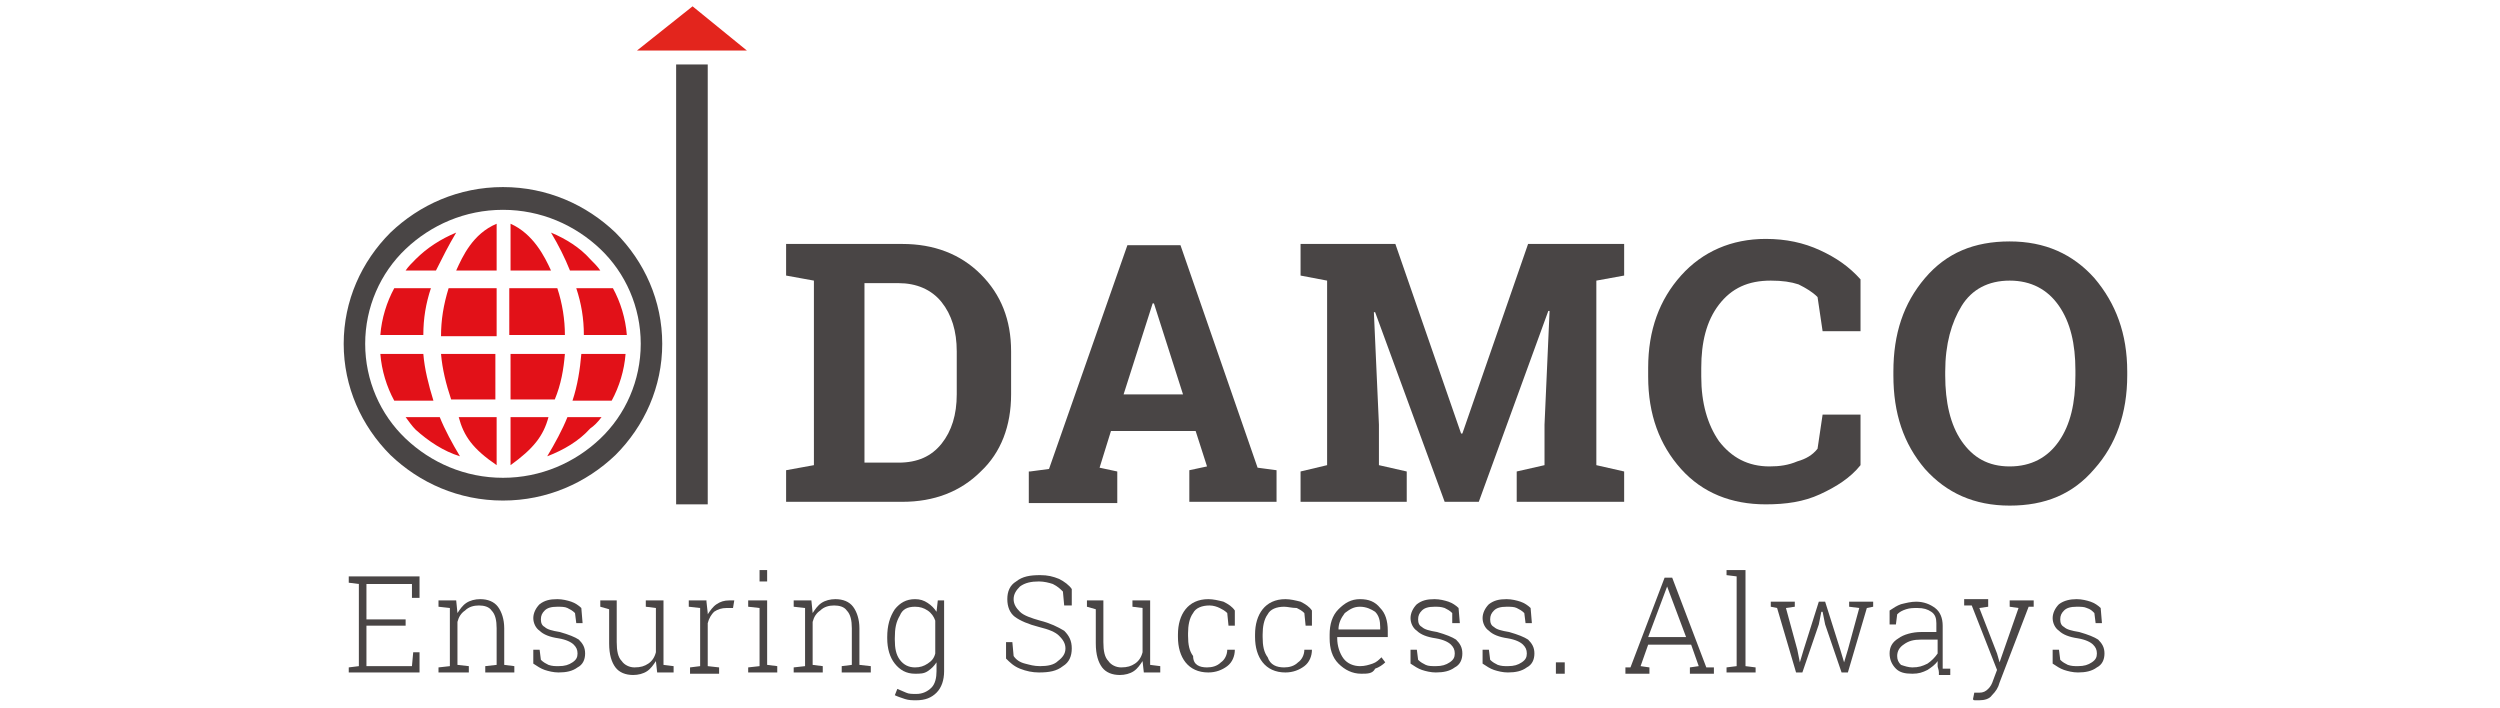 <?xml version="1.0" encoding="utf-8"?>
<!-- Generator: Adobe Illustrator 24.2.1, SVG Export Plug-In . SVG Version: 6.00 Build 0)  -->
<svg version="1.1" id="Layer_1" xmlns="http://www.w3.org/2000/svg" xmlns:xlink="http://www.w3.org/1999/xlink" x="0px" y="0px" width="259.001px" height="73.334px"
	 viewBox="0 0 144 56" style="enable-background:new 0 0 144 56;" xml:space="preserve">
<style type="text/css">
	.st0{fill-rule:evenodd;clip-rule:evenodd;fill:#494545;}
	.st1{fill-rule:evenodd;clip-rule:evenodd;fill:#E21118;}
	.st2{fill-rule:evenodd;clip-rule:evenodd;fill:#E3251D;}
	.st3{fill:#494545;}
</style>
<g>
	<path class="st0" d="M12.9,14.8c3.5,0,6.6,1.4,8.9,3.6c2.3,2.3,3.7,5.4,3.7,8.8c0,3.4-1.4,6.5-3.7,8.8c-2.3,2.2-5.4,3.6-8.9,3.6
		c-3.5,0-6.6-1.4-8.9-3.6c-2.3-2.3-3.7-5.4-3.7-8.8c0-3.4,1.4-6.5,3.7-8.8C6.3,16.2,9.4,14.8,12.9,14.8 M20.6,19.7
		c-2-1.9-4.7-3.1-7.7-3.1c-3,0-5.7,1.2-7.7,3.1c-2,1.9-3.2,4.6-3.2,7.5c0,2.9,1.2,5.6,3.2,7.5c2,1.9,4.7,3.1,7.7,3.1
		c3,0,5.7-1.2,7.7-3.1c2-1.9,3.2-4.6,3.2-7.5C23.8,24.3,22.6,21.6,20.6,19.7"/>
	<path class="st1" d="M9.2,18.4C8,18.9,6.9,19.6,6,20.5c-0.3,0.3-0.6,0.6-0.8,0.9h2.4C8.1,20.4,8.6,19.4,9.2,18.4 M16.7,18.4
		c1.2,0.5,2.3,1.2,3.1,2.1c0.3,0.3,0.6,0.6,0.8,0.9h-2.4C17.8,20.4,17.3,19.4,16.7,18.4 M13.5,17.7v3.7h3.2
		C16.2,20.3,15.3,18.5,13.5,17.7 M13.5,22.8h3.7c0.4,1.2,0.6,2.5,0.6,3.7h-4.4V22.8z M17,31.6h-3.5V28h4.3
		C17.7,29.2,17.5,30.4,17,31.6 M13.5,36.8V33h3C16.1,34.5,15.3,35.5,13.5,36.8 M20.7,33H18c-0.4,1-1,2.1-1.6,3.1
		c1.3-0.5,2.5-1.2,3.4-2.2C20.1,33.7,20.4,33.4,20.7,33 M22.6,28c-0.1,1.3-0.5,2.6-1.1,3.7h-3.1c0.4-1.2,0.6-2.5,0.7-3.7H22.6z
		 M21.6,22.8c0.6,1.1,1,2.4,1.1,3.7h-3.4c0-1.3-0.2-2.5-0.6-3.7H21.6z M12.4,17.7v3.7H9.2C9.7,20.3,10.5,18.5,12.4,17.7 M12.4,22.8
		H8.6C8.2,24.1,8,25.3,8,26.6h4.4V22.8z M8.8,31.6h3.5V28H8C8.1,29.2,8.4,30.4,8.8,31.6 M12.4,36.8V33h-3
		C9.8,34.5,10.5,35.5,12.4,36.8 M5.2,33h2.7c0.4,1,1,2.1,1.6,3.1C8.2,35.7,7,34.9,6,34C5.7,33.7,5.5,33.4,5.2,33 M3.2,28
		c0.1,1.3,0.5,2.6,1.1,3.7h3.1C7,30.4,6.7,29.2,6.6,28H3.2z M4.3,22.8c-0.6,1.1-1,2.4-1.1,3.7h3.4c0-1.3,0.2-2.5,0.6-3.7H4.3z"/>
	<rect x="26.6" y="5.1" class="st0" width="2.5" height="34.8"/>
	<polygon class="st2" points="23.5,4 27.9,0.5 32.2,4 	"/>
	<path class="st3" d="M44.5,19.3c2.5,0,4.6,0.8,6.2,2.4c1.6,1.6,2.4,3.6,2.4,6.1v3.4c0,2.5-0.8,4.6-2.4,6.1
		c-1.6,1.6-3.7,2.4-6.2,2.4h-9.2v-2.5l2.2-0.4V22.2l-2.2-0.4v-2.5h2.2H44.5z M41.5,22.5v14.1h2.7c1.5,0,2.6-0.5,3.4-1.5
		c0.8-1,1.2-2.3,1.2-3.9v-3.4c0-1.6-0.4-2.9-1.2-3.9c-0.8-1-2-1.5-3.4-1.5H41.5z"/>
	<path class="st3" d="M54.6,37.3l1.5-0.2l6.2-17.7h4.2L72.6,37l1.5,0.2v2.5h-6.9v-2.5l1.4-0.3l-0.9-2.8H61L60.1,37l1.4,0.3v2.5h-7
		V37.3z M62,31.2h4.7L64.4,24h-0.1L62,31.2z"/>
	<polygon class="st3" points="95.7,24.6 95.6,24.6 90.1,39.7 87.4,39.7 81.9,24.7 81.8,24.7 82.2,33.6 82.2,36.8 84.4,37.3 
		84.4,39.7 76,39.7 76,37.3 78.1,36.8 78.1,22.2 76,21.8 76,19.3 78.1,19.3 83.5,19.3 88.7,34.3 88.8,34.3 94,19.3 101.6,19.3 
		101.6,21.8 99.4,22.2 99.4,36.8 101.6,37.3 101.6,39.7 93.1,39.7 93.1,37.3 95.3,36.8 95.3,33.6 	"/>
	<path class="st3" d="M120.3,26.2h-3l-0.4-2.7c-0.4-0.4-0.9-0.7-1.5-1c-0.6-0.2-1.3-0.3-2.2-0.3c-1.8,0-3.1,0.6-4.1,1.9
		c-1,1.3-1.4,3-1.4,5v0.7c0,2.1,0.5,3.8,1.4,5.1c1,1.3,2.3,2,4,2c0.8,0,1.5-0.1,2.2-0.4c0.7-0.2,1.2-0.5,1.6-1l0.4-2.7h3v4
		c-0.8,1-1.9,1.7-3.2,2.3c-1.3,0.6-2.7,0.8-4.3,0.8c-2.7,0-5-0.9-6.7-2.8c-1.7-1.9-2.6-4.3-2.6-7.3v-0.7c0-3,0.9-5.4,2.6-7.3
		c1.7-1.9,4-2.9,6.7-2.9c1.6,0,3,0.3,4.3,0.9c1.3,0.6,2.3,1.3,3.2,2.3V26.2z"/>
	<path class="st3" d="M141.4,29.7c0,3-0.9,5.5-2.6,7.4c-1.7,2-3.9,2.9-6.7,2.9c-2.8,0-5-1-6.7-2.9c-1.7-2-2.5-4.4-2.5-7.4v-0.3
		c0-3,0.8-5.4,2.5-7.4c1.7-2,3.9-2.9,6.7-2.9c2.8,0,5,1,6.7,2.9c1.7,2,2.6,4.4,2.6,7.4V29.7z M137.3,29.3c0-2.1-0.4-3.8-1.3-5.1
		c-0.9-1.3-2.2-2-3.9-2c-1.7,0-3,0.7-3.8,2c-0.8,1.3-1.3,3-1.3,5.2v0.3c0,2.1,0.4,3.9,1.3,5.2c0.9,1.3,2.1,2,3.8,2
		c1.7,0,3-0.7,3.9-2c0.9-1.3,1.3-3,1.3-5.2V29.3z"/>
	<polygon class="st3" points="5.2,49.5 2.1,49.5 2.1,52.7 5.7,52.7 5.8,51.6 6.3,51.6 6.3,53.2 0.7,53.2 0.7,52.8 1.5,52.7 
		1.5,46.2 0.7,46.1 0.7,45.6 1.5,45.6 6.3,45.6 6.3,47.3 5.7,47.3 5.7,46.2 2.1,46.2 2.1,49 5.2,49 	"/>
	<path class="st3" d="M7.8,52.8l0.9-0.1v-4.6L7.8,48v-0.5h1.4l0.1,1c0.2-0.3,0.4-0.6,0.7-0.8c0.3-0.2,0.7-0.3,1.1-0.3
		c0.6,0,1.1,0.2,1.4,0.6c0.3,0.4,0.5,1,0.5,1.7v2.9l0.8,0.1v0.5h-2.3v-0.5l0.9-0.1v-2.9c0-0.6-0.1-1.1-0.4-1.4
		c-0.2-0.3-0.6-0.4-1-0.4c-0.4,0-0.8,0.1-1.1,0.4c-0.3,0.2-0.5,0.5-0.6,0.9v3.4l0.9,0.1v0.5H7.8V52.8z"/>
	<path class="st3" d="M19.2,49.3h-0.5l-0.1-0.8c-0.2-0.2-0.4-0.3-0.6-0.4C17.8,48,17.5,48,17.2,48c-0.5,0-0.8,0.1-1,0.3
		c-0.2,0.2-0.3,0.4-0.3,0.7c0,0.3,0.1,0.5,0.3,0.6c0.2,0.2,0.6,0.3,1.2,0.4c0.7,0.2,1.2,0.4,1.5,0.6c0.3,0.3,0.5,0.6,0.5,1.1
		c0,0.5-0.2,0.9-0.6,1.1c-0.4,0.3-0.9,0.4-1.5,0.4c-0.4,0-0.8-0.1-1.1-0.2c-0.3-0.1-0.6-0.3-0.9-0.5v-1.1h0.5l0.1,0.8
		c0.2,0.2,0.4,0.3,0.6,0.4c0.3,0.1,0.5,0.1,0.8,0.1c0.5,0,0.8-0.1,1.1-0.3c0.3-0.2,0.4-0.4,0.4-0.7c0-0.3-0.1-0.5-0.3-0.7
		c-0.2-0.2-0.6-0.4-1.2-0.5c-0.7-0.1-1.2-0.3-1.5-0.6c-0.3-0.2-0.5-0.6-0.5-1c0-0.4,0.2-0.8,0.5-1.1c0.4-0.3,0.8-0.4,1.4-0.4
		c0.4,0,0.8,0.1,1.1,0.2c0.3,0.1,0.6,0.3,0.8,0.5L19.2,49.3z"/>
	<path class="st3" d="M25,52.3c-0.2,0.3-0.4,0.6-0.7,0.8c-0.3,0.2-0.7,0.3-1.1,0.3c-0.6,0-1.1-0.2-1.4-0.6c-0.3-0.4-0.5-1-0.5-1.9
		v-2.7L20.6,48v-0.5h0.7h0.6v3.3c0,0.7,0.1,1.2,0.4,1.5c0.2,0.3,0.6,0.5,1,0.5c0.5,0,0.8-0.1,1.1-0.3c0.3-0.2,0.5-0.5,0.6-0.9v-3.5
		L24.2,48v-0.5H25h0.6v5.1l0.8,0.1v0.5h-1.3L25,52.3z"/>
	<path class="st3" d="M29,47.6l0.1,0.9v0.1c0.2-0.3,0.4-0.6,0.7-0.8c0.3-0.2,0.6-0.3,1-0.3c0.1,0,0.2,0,0.2,0c0.1,0,0.1,0,0.2,0
		l-0.1,0.6l-0.5,0c-0.4,0-0.7,0.1-1,0.3c-0.2,0.2-0.4,0.5-0.5,0.9v3.4l0.9,0.1v0.5h-2.3v-0.5l0.8-0.1v-4.6L27.6,48v-0.5h0.8H29z"/>
	<path class="st3" d="M32.3,52.8l0.9-0.1v-4.6L32.3,48v-0.5h1.5v5.1l0.8,0.1v0.5h-2.3V52.8z M33.8,46h-0.6v-0.9h0.6V46z"/>
	<path class="st3" d="M35.9,52.8l0.9-0.1v-4.6L35.9,48v-0.5h1.4l0.1,1c0.2-0.3,0.4-0.6,0.7-0.8c0.3-0.2,0.7-0.3,1.1-0.3
		c0.6,0,1.1,0.2,1.4,0.6c0.3,0.4,0.5,1,0.5,1.7v2.9l0.9,0.1v0.5h-2.3v-0.5l0.8-0.1v-2.9c0-0.6-0.1-1.1-0.4-1.4
		c-0.2-0.3-0.6-0.4-1-0.4c-0.4,0-0.8,0.1-1.1,0.4c-0.3,0.2-0.5,0.5-0.6,0.9v3.4l0.8,0.1v0.5h-2.3V52.8z"/>
	<path class="st3" d="M43.3,50.4c0-0.9,0.2-1.6,0.6-2.2c0.4-0.5,0.9-0.8,1.6-0.8c0.4,0,0.7,0.1,1,0.3c0.3,0.2,0.5,0.4,0.7,0.7
		l0.1-0.9h0.5v5.6c0,0.7-0.2,1.3-0.6,1.7c-0.4,0.4-0.9,0.6-1.6,0.6c-0.3,0-0.6,0-0.9-0.1c-0.3-0.1-0.6-0.2-0.8-0.3l0.2-0.5
		c0.2,0.1,0.5,0.2,0.7,0.3c0.2,0.1,0.5,0.1,0.8,0.1c0.5,0,0.9-0.2,1.2-0.5c0.3-0.3,0.4-0.8,0.4-1.3v-0.7c-0.2,0.3-0.4,0.5-0.7,0.7
		c-0.3,0.2-0.6,0.2-1,0.2c-0.7,0-1.2-0.3-1.6-0.8c-0.4-0.5-0.6-1.2-0.6-2V50.4z M43.9,50.6c0,0.7,0.1,1.2,0.4,1.6
		c0.3,0.4,0.7,0.6,1.2,0.6c0.4,0,0.7-0.1,1-0.3c0.3-0.2,0.5-0.4,0.6-0.8v-2.6c-0.1-0.3-0.3-0.6-0.6-0.8c-0.3-0.2-0.6-0.3-1-0.3
		c-0.6,0-1,0.2-1.2,0.7c-0.3,0.5-0.4,1-0.4,1.8V50.6z"/>
	<path class="st3" d="M57.8,47.9h-0.5l-0.1-1.1c-0.2-0.2-0.4-0.4-0.8-0.6c-0.3-0.1-0.7-0.2-1.1-0.2c-0.6,0-1.1,0.1-1.5,0.4
		c-0.3,0.3-0.5,0.6-0.5,1c0,0.4,0.2,0.7,0.5,1c0.3,0.3,0.9,0.5,1.6,0.7c0.8,0.2,1.4,0.5,1.9,0.8c0.4,0.4,0.6,0.8,0.6,1.4
		c0,0.6-0.2,1.1-0.7,1.4c-0.5,0.4-1.1,0.5-1.9,0.5c-0.5,0-1-0.1-1.5-0.3c-0.5-0.2-0.8-0.5-1.1-0.8v-1.3h0.5l0.1,1.1
		c0.2,0.3,0.5,0.5,0.9,0.6c0.4,0.1,0.7,0.2,1.2,0.2c0.6,0,1.1-0.1,1.4-0.4c0.4-0.3,0.6-0.6,0.6-1c0-0.4-0.2-0.7-0.5-1
		c-0.3-0.3-0.8-0.5-1.6-0.7c-0.8-0.2-1.5-0.5-1.9-0.8c-0.4-0.3-0.6-0.8-0.6-1.4c0-0.6,0.2-1.1,0.7-1.4c0.5-0.4,1.1-0.5,1.9-0.5
		c0.6,0,1,0.1,1.5,0.3c0.4,0.2,0.8,0.5,1,0.8V47.9z"/>
	<path class="st3" d="M63.5,52.3c-0.2,0.3-0.4,0.6-0.7,0.8c-0.3,0.2-0.7,0.3-1.1,0.3c-0.6,0-1.1-0.2-1.4-0.6c-0.3-0.4-0.5-1-0.5-1.9
		v-2.7L59.1,48v-0.5h0.7h0.6v3.3c0,0.7,0.1,1.2,0.4,1.5c0.2,0.3,0.6,0.5,1,0.5c0.5,0,0.8-0.1,1.1-0.3c0.3-0.2,0.5-0.5,0.6-0.9v-3.5
		L62.7,48v-0.5h0.8h0.6v5.1l0.8,0.1v0.5h-1.3L63.5,52.3z"/>
	<path class="st3" d="M68.6,52.8c0.4,0,0.8-0.1,1.1-0.4c0.3-0.2,0.5-0.6,0.5-1h0.6l0,0c0,0.5-0.2,1-0.6,1.3
		c-0.4,0.3-0.9,0.5-1.5,0.5c-0.8,0-1.4-0.3-1.8-0.8c-0.4-0.5-0.6-1.2-0.6-2v-0.2c0-0.8,0.2-1.5,0.6-2c0.4-0.5,1-0.8,1.8-0.8
		c0.4,0,0.8,0.1,1.2,0.2c0.4,0.2,0.7,0.4,0.9,0.7l0,1.2h-0.5l-0.1-1c-0.2-0.2-0.4-0.3-0.6-0.4c-0.2-0.1-0.5-0.2-0.8-0.2
		c-0.6,0-1.1,0.2-1.3,0.6c-0.3,0.4-0.4,1-0.4,1.6v0.2c0,0.7,0.1,1.2,0.4,1.6C67.5,52.6,68,52.8,68.6,52.8"/>
	<path class="st3" d="M74.7,52.8c0.4,0,0.8-0.1,1.1-0.4c0.3-0.2,0.5-0.6,0.5-1h0.6l0,0c0,0.5-0.2,1-0.6,1.3
		c-0.4,0.3-0.9,0.5-1.5,0.5c-0.8,0-1.4-0.3-1.8-0.8c-0.4-0.5-0.6-1.2-0.6-2v-0.2c0-0.8,0.2-1.5,0.6-2c0.4-0.5,1-0.8,1.8-0.8
		c0.4,0,0.8,0.1,1.2,0.2c0.4,0.2,0.7,0.4,0.9,0.7l0,1.2h-0.5l-0.1-1c-0.2-0.2-0.4-0.3-0.6-0.4C75.3,48.1,75,48,74.7,48
		c-0.6,0-1.1,0.2-1.3,0.6c-0.3,0.4-0.4,1-0.4,1.6v0.2c0,0.7,0.1,1.2,0.4,1.6C73.6,52.6,74.1,52.8,74.7,52.8"/>
	<path class="st3" d="M80.8,53.3c-0.7,0-1.3-0.3-1.8-0.8c-0.5-0.5-0.7-1.2-0.7-2v-0.3c0-0.8,0.2-1.5,0.7-2c0.5-0.5,1-0.8,1.7-0.8
		c0.7,0,1.2,0.2,1.6,0.7c0.4,0.4,0.6,1,0.6,1.8v0.5h-4v0.1c0,0.6,0.2,1.2,0.5,1.6c0.3,0.4,0.8,0.6,1.3,0.6c0.4,0,0.7-0.1,1-0.2
		c0.3-0.1,0.5-0.3,0.7-0.5l0.3,0.4c-0.2,0.2-0.5,0.4-0.8,0.5C81.7,53.3,81.3,53.3,80.8,53.3 M80.7,48c-0.5,0-0.8,0.2-1.2,0.5
		c-0.3,0.4-0.5,0.8-0.5,1.3l0,0h3.3v-0.2c0-0.5-0.1-0.9-0.4-1.2C81.6,48.2,81.2,48,80.7,48"/>
	<path class="st3" d="M88.6,49.3H88L88,48.5c-0.2-0.2-0.4-0.3-0.6-0.4C87.1,48,86.9,48,86.6,48c-0.5,0-0.8,0.1-1,0.3
		c-0.2,0.2-0.3,0.4-0.3,0.7c0,0.3,0.1,0.5,0.3,0.6c0.2,0.2,0.6,0.3,1.2,0.4c0.7,0.2,1.2,0.4,1.5,0.6c0.3,0.3,0.5,0.6,0.5,1.1
		c0,0.5-0.2,0.9-0.6,1.1c-0.4,0.3-0.9,0.4-1.5,0.4c-0.4,0-0.8-0.1-1.1-0.2c-0.3-0.1-0.6-0.3-0.9-0.5v-1.1h0.5l0.1,0.8
		c0.2,0.2,0.4,0.3,0.6,0.4c0.2,0.1,0.5,0.1,0.8,0.1c0.5,0,0.8-0.1,1.1-0.3c0.3-0.2,0.4-0.4,0.4-0.7c0-0.3-0.1-0.5-0.3-0.7
		c-0.2-0.2-0.6-0.4-1.2-0.5c-0.7-0.1-1.2-0.3-1.5-0.6c-0.3-0.2-0.5-0.6-0.5-1c0-0.4,0.2-0.8,0.5-1.1c0.4-0.3,0.8-0.4,1.4-0.4
		c0.4,0,0.8,0.1,1.1,0.2c0.3,0.1,0.6,0.3,0.8,0.5L88.6,49.3z"/>
	<path class="st3" d="M94.3,49.3h-0.5l-0.1-0.8c-0.2-0.2-0.4-0.3-0.6-0.4C92.9,48,92.6,48,92.3,48c-0.5,0-0.8,0.1-1,0.3
		c-0.2,0.2-0.3,0.4-0.3,0.7c0,0.3,0.1,0.5,0.3,0.6c0.2,0.2,0.6,0.3,1.2,0.4c0.7,0.2,1.2,0.4,1.5,0.6c0.3,0.3,0.5,0.6,0.5,1.1
		c0,0.5-0.2,0.9-0.6,1.1c-0.4,0.3-0.9,0.4-1.5,0.4c-0.4,0-0.8-0.1-1.1-0.2c-0.3-0.1-0.6-0.3-0.9-0.5v-1.1h0.5l0.1,0.8
		c0.2,0.2,0.4,0.3,0.6,0.4c0.3,0.1,0.5,0.1,0.8,0.1c0.5,0,0.8-0.1,1.1-0.3c0.3-0.2,0.4-0.4,0.4-0.7c0-0.3-0.1-0.5-0.3-0.7
		c-0.2-0.2-0.6-0.4-1.2-0.5c-0.7-0.1-1.2-0.3-1.5-0.6c-0.3-0.2-0.5-0.6-0.5-1c0-0.4,0.2-0.8,0.5-1.1c0.4-0.3,0.8-0.4,1.4-0.4
		c0.4,0,0.8,0.1,1.1,0.2c0.3,0.1,0.6,0.3,0.8,0.5L94.3,49.3z"/>
	<rect x="96.2" y="52.4" class="st3" width="0.7" height="0.9"/>
	<path class="st3" d="M101.5,52.8l0.6,0l2.7-7.1h0.6l2.7,7.1l0.6,0v0.5h-1.9v-0.5l0.7-0.1l-0.6-1.7h-3.4l-0.6,1.7l0.7,0.1v0.5h-1.9
		V52.8z M103.5,50.4h3l-1.5-4h0L103.5,50.4z"/>
	<polygon class="st3" points="109.7,45.5 109.7,45.1 111.2,45.1 111.2,52.7 112,52.8 112,53.2 109.7,53.2 109.7,52.8 110.5,52.7 
		110.5,45.6 	"/>
	<polygon class="st3" points="115.1,48 114.4,48.1 115.3,51.4 115.5,52.4 115.5,52.4 115.8,51.4 117,47.6 117.5,47.6 118.7,51.4 
		119,52.4 119,52.4 119.3,51.4 120.2,48.1 119.4,48 119.4,47.6 121.3,47.6 121.3,48 120.8,48.1 119.3,53.2 118.8,53.2 117.5,49.4 
		117.3,48.4 117.2,48.4 117,49.4 115.7,53.2 115.2,53.2 113.7,48.1 113.2,48 113.2,47.6 115.1,47.6 	"/>
	<path class="st3" d="M126.5,53.2c0-0.2-0.1-0.4-0.1-0.5c0-0.1,0-0.3,0-0.4c-0.2,0.3-0.5,0.5-0.8,0.7c-0.4,0.2-0.7,0.3-1.2,0.3
		c-0.6,0-1-0.1-1.3-0.4c-0.3-0.3-0.5-0.7-0.5-1.2c0-0.5,0.2-0.9,0.7-1.2c0.4-0.3,1.1-0.5,1.8-0.5h1.2v-0.7c0-0.4-0.1-0.7-0.4-0.9
		c-0.3-0.2-0.6-0.3-1.1-0.3c-0.3,0-0.6,0-0.9,0.1c-0.3,0.1-0.5,0.2-0.7,0.4l-0.1,0.8h-0.5l0-1.1c0.3-0.2,0.6-0.4,0.9-0.5
		c0.4-0.1,0.8-0.2,1.2-0.2c0.6,0,1.1,0.2,1.5,0.5c0.4,0.3,0.6,0.8,0.6,1.4v2.8c0,0.1,0,0.2,0,0.3c0,0.1,0,0.2,0,0.3l0.6,0v0.5H126.5
		z M124.4,52.8c0.5,0,0.8-0.1,1.2-0.3c0.3-0.2,0.6-0.5,0.8-0.8v-1.1h-1.3c-0.6,0-1,0.1-1.4,0.4c-0.3,0.2-0.5,0.5-0.5,0.9
		c0,0.3,0.1,0.5,0.3,0.7C123.8,52.7,124.1,52.8,124.4,52.8"/>
	<path class="st3" d="M134.2,48l-0.6,0l-2.3,6c-0.1,0.4-0.3,0.7-0.6,1c-0.2,0.3-0.6,0.4-1,0.4c-0.1,0-0.2,0-0.3,0
		c-0.1,0-0.2,0-0.2-0.1l0.1-0.5c0,0,0.1,0,0.2,0c0.1,0,0.2,0,0.2,0c0.3,0,0.5-0.1,0.7-0.3c0.2-0.2,0.3-0.4,0.4-0.7l0.3-0.8l-2-5.1
		l-0.6,0v-0.5h1.9V48l-0.7,0.1l1.4,3.6l0.2,0.7h0l1.5-4.3l-0.7-0.1v-0.5h1.9V48z"/>
	<path class="st3" d="M139.4,49.3h-0.5l-0.1-0.8c-0.2-0.2-0.3-0.3-0.6-0.4c-0.2-0.1-0.5-0.1-0.8-0.1c-0.5,0-0.8,0.1-1,0.3
		c-0.2,0.2-0.3,0.4-0.3,0.7c0,0.3,0.1,0.5,0.3,0.6c0.2,0.2,0.6,0.3,1.2,0.4c0.7,0.2,1.2,0.4,1.5,0.6c0.3,0.3,0.5,0.6,0.5,1.1
		c0,0.5-0.2,0.9-0.6,1.1c-0.4,0.3-0.9,0.4-1.5,0.4c-0.4,0-0.8-0.1-1.1-0.2c-0.3-0.1-0.6-0.3-0.9-0.5v-1.1h0.5l0.1,0.8
		c0.2,0.2,0.4,0.3,0.6,0.4c0.3,0.1,0.5,0.1,0.8,0.1c0.5,0,0.8-0.1,1.1-0.3c0.3-0.2,0.4-0.4,0.4-0.7c0-0.3-0.1-0.5-0.3-0.7
		c-0.2-0.2-0.6-0.4-1.2-0.5c-0.7-0.1-1.2-0.3-1.5-0.6c-0.3-0.2-0.5-0.6-0.5-1c0-0.4,0.2-0.8,0.5-1.1c0.4-0.3,0.9-0.4,1.4-0.4
		c0.4,0,0.8,0.1,1.1,0.2c0.3,0.1,0.6,0.3,0.8,0.5L139.4,49.3z"/>
</g>
</svg>
